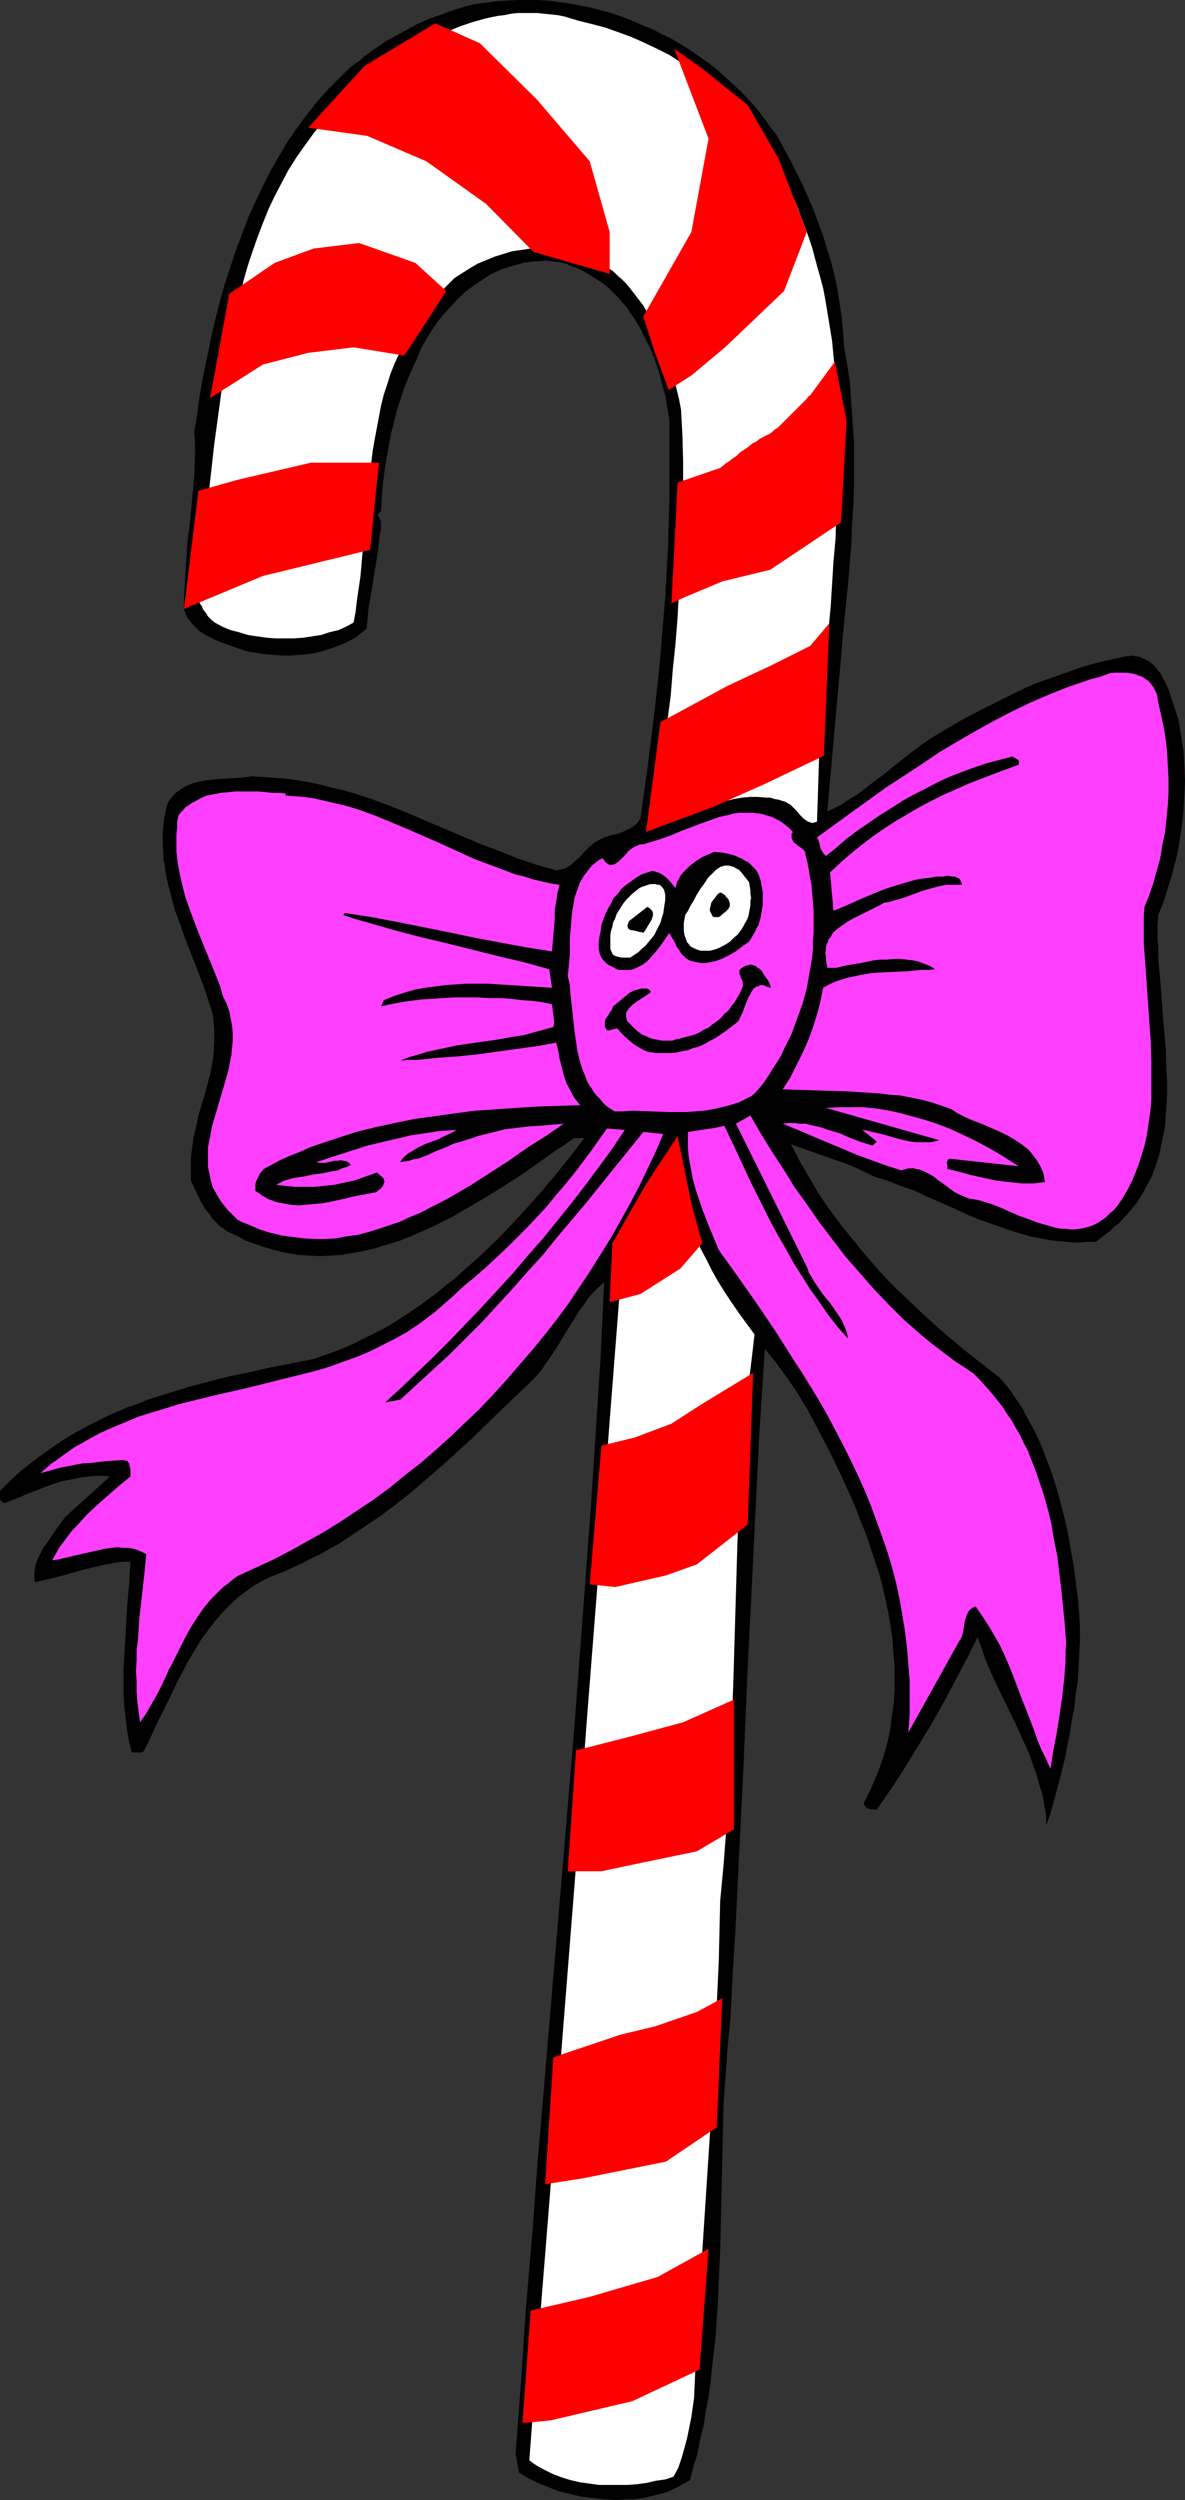 <?xml version="1.0" encoding="UTF-8" standalone="no"?>
<svg
   version="1.0"
   width="73.81mm"
   height="155.711mm"
   id="svg26"
   sodipodi:docname="Candy Cane - Cartoon.wmf"
   xmlns:inkscape="http://www.inkscape.org/namespaces/inkscape"
   xmlns:sodipodi="http://sodipodi.sourceforge.net/DTD/sodipodi-0.dtd"
   xmlns="http://www.w3.org/2000/svg"
   xmlns:svg="http://www.w3.org/2000/svg">
  <rect width="100%" height="100%" fill="#333333" stroke="none"/>
  <sodipodi:namedview
     id="namedview26"
     pagecolor="#ffffff"
     bordercolor="#000000"
     borderopacity="0.25"
     inkscape:showpageshadow="2"
     inkscape:pageopacity="0.0"
     inkscape:pagecheckerboard="0"
     inkscape:deskcolor="#d1d1d1"
     inkscape:document-units="mm" />
  <defs
     id="defs1">
    <pattern
       id="WMFhbasepattern"
       patternUnits="userSpaceOnUse"
       width="6"
       height="6"
       x="0"
       y="0" />
  </defs>
  <path
     style="fill:#000000;fill-opacity:1;fill-rule:evenodd;stroke:none"
     d="m 182.961,31.995 1.455,2.747 1.616,2.909 1.455,2.909 1.455,2.909 1.293,2.909 1.293,3.07 1.131,3.07 1.131,3.07 0.97,3.232 0.97,3.07 0.808,3.232 0.646,3.232 0.485,3.232 0.485,3.232 0.323,3.232 0.162,3.07 0.808,4.686 0.647,4.525 0.323,4.686 0.323,4.686 0.323,4.686 v 4.848 4.686 l -0.162,4.848 -0.323,4.686 -0.162,4.848 -0.808,9.534 -0.97,9.372 -0.808,9.372 -3.071,34.419 1.778,-0.808 1.616,-0.808 1.616,-1.131 1.616,-0.97 1.616,-1.131 1.616,-1.293 3.233,-2.424 1.616,-1.293 1.616,-1.293 3.233,-2.585 3.071,-2.262 1.616,-1.131 1.616,-0.97 5.172,-3.07 5.172,-2.747 2.586,-1.293 2.586,-1.293 2.586,-1.293 2.748,-1.293 2.586,-1.131 2.748,-0.97 2.748,-0.97 2.748,-0.97 2.748,-0.97 2.909,-0.808 2.748,-0.646 2.909,-0.646 0.808,-0.162 0.647,-0.162 h 0.647 l 0.485,-0.162 1.293,0.162 0.97,0.162 0.97,0.485 0.97,0.485 0.808,0.646 0.808,0.808 0.647,0.808 0.646,0.808 0.485,0.97 0.647,1.131 0.808,1.939 0.647,2.101 0.485,1.454 0.485,1.454 0.485,1.454 0.323,1.616 0.485,3.07 0.485,3.232 0.162,3.232 0.162,3.393 -0.162,3.232 -0.162,3.393 -0.323,3.232 -0.485,3.393 -0.485,3.232 -0.808,3.232 -0.808,3.07 -0.97,3.07 -0.97,3.07 -1.131,2.747 -0.162,2.585 v 2.585 l 0.162,2.585 v 2.424 l 0.485,5.333 0.808,10.665 0.485,5.333 0.162,5.333 0.162,2.585 v 2.585 l -0.162,2.585 -0.162,2.424 -0.162,2.585 -0.485,2.424 -0.485,2.424 -0.485,2.262 -0.808,2.424 -0.808,2.262 -1.131,2.101 -1.131,2.101 -1.293,2.101 -0.808,0.97 -0.808,0.97 -0.808,0.97 -0.97,0.97 -0.808,0.97 -1.131,0.808 -0.97,0.97 -1.131,0.808 -1.131,0.97 -1.131,0.808 h -1.778 l -1.778,0.162 h -1.778 l -1.778,-0.162 -1.778,-0.162 -1.616,-0.162 -1.616,-0.323 -1.778,-0.323 -1.616,-0.323 -1.616,-0.485 -3.233,-0.97 -3.233,-1.131 -3.233,-1.131 -3.233,-1.293 -3.071,-1.454 -6.303,-2.747 -3.071,-1.454 -3.233,-1.131 -3.233,-1.293 -3.233,-0.97 -2.263,-1.131 -2.424,-1.131 -2.424,-0.97 -2.424,-0.808 -5.01,-1.778 -5.01,-1.778 1.131,2.101 0.97,1.939 2.263,3.878 2.263,3.878 2.586,3.717 2.748,3.717 2.909,3.555 2.909,3.555 3.071,3.555 3.233,3.393 3.394,3.232 3.394,3.232 3.556,3.232 3.556,3.07 3.717,3.07 3.717,2.909 3.717,2.909 1.293,1.454 1.131,1.454 2.101,3.07 0.97,1.454 0.808,1.616 1.778,3.232 1.616,3.393 1.293,3.393 1.293,3.393 1.131,3.555 0.97,3.555 0.97,3.717 0.808,3.717 0.646,3.717 0.647,3.717 0.485,3.717 0.485,3.878 0.323,3.878 0.162,2.909 v 3.07 l -0.162,3.07 -0.162,3.07 -0.162,3.232 -0.485,3.07 -0.323,3.232 -0.646,3.232 -0.485,3.232 -0.647,3.232 -0.646,3.07 -0.808,3.232 -0.808,3.07 -0.808,3.07 -0.808,2.909 -0.97,2.747 v -1.454 l -0.162,-1.616 -0.323,-1.454 -0.162,-1.454 -0.323,-1.454 -0.485,-1.454 -0.808,-2.909 -0.97,-2.747 -0.97,-2.747 -1.293,-2.747 -1.131,-2.585 -2.586,-5.333 -2.586,-5.333 -1.293,-2.747 -1.131,-2.747 -0.97,-2.747 -0.97,-2.747 -2.586,5.171 -2.748,5.171 -2.748,5.171 -2.909,5.171 -3.071,5.009 -3.071,5.009 -3.233,5.009 -3.394,4.848 h -0.485 -0.485 -0.485 l -0.485,-0.162 -0.323,-0.162 -0.323,-0.323 -0.323,-0.323 -0.162,-0.485 1.455,-2.909 1.293,-2.909 1.131,-2.909 0.97,-2.909 0.808,-2.909 0.646,-3.07 0.323,-2.909 0.485,-3.07 0.162,-3.07 v -3.07 -2.909 l -0.323,-3.07 -0.162,-3.07 -0.485,-3.07 -0.485,-2.909 -0.646,-3.07 -0.647,-2.909 -0.808,-3.07 -0.97,-2.909 -0.97,-2.909 -0.97,-3.07 -1.131,-2.747 -1.131,-2.909 -1.131,-2.909 -1.293,-2.747 -1.293,-2.909 -2.586,-5.333 -2.748,-5.333 -2.748,-5.171 -1.131,-1.778 -1.131,-1.939 -2.424,-3.555 -2.586,-3.555 -1.293,-1.616 -1.455,-1.778 -0.647,10.019 -0.646,10.019 -0.485,9.857 -0.485,9.857 -0.97,19.553 -0.97,19.391 -0.808,19.553 -0.97,19.391 -0.485,9.857 -0.485,10.019 -0.646,10.019 -0.485,10.019 -0.323,3.232 -0.323,3.232 -0.485,6.787 -0.485,6.787 -0.162,6.787 -0.162,6.948 -0.162,6.948 -0.323,14.058 -0.323,6.948 -0.323,6.948 -0.485,6.948 -0.808,6.787 -0.323,3.393 -0.485,3.393 -0.647,3.393 -0.485,3.232 -0.808,3.232 -0.646,3.393 -0.97,3.232 -0.808,3.07 -1.131,0.646 -1.131,0.646 -2.263,1.131 -1.131,0.485 -1.293,0.323 -1.293,0.323 -1.293,0.323 -1.293,0.323 -1.293,0.162 -1.293,0.162 h -1.293 l -2.748,0.162 -2.748,-0.162 -2.748,-0.323 -2.748,-0.323 -2.748,-0.646 -2.586,-0.646 -2.424,-0.97 -2.424,-0.97 -2.263,-1.131 -2.101,-1.293 -0.808,-4.363 1.293,-17.129 1.131,-17.129 1.455,-16.967 1.293,-17.29 2.909,-34.257 2.909,-34.419 2.909,-34.581 1.293,-17.29 1.293,-17.29 1.293,-17.452 1.131,-17.29 1.131,-17.452 0.808,-17.29 -1.293,1.131 -1.293,1.293 -1.131,1.293 -0.97,1.454 -1.131,1.454 -0.97,1.616 -1.94,3.07 -1.94,3.232 -2.101,3.232 -1.131,1.616 -1.131,1.616 -1.293,1.454 -1.293,1.293 -6.788,6.464 -6.788,6.625 -3.556,3.232 -3.556,3.232 -3.556,3.07 -3.556,3.07 -3.717,2.909 -3.879,2.909 -3.879,2.585 -3.879,2.585 -1.94,1.293 -2.101,1.131 -1.94,1.131 -2.101,0.97 -2.101,1.131 -2.101,0.97 -2.101,0.97 -2.101,0.808 -1.616,0.646 -1.616,0.808 -1.455,0.808 -1.455,0.97 -1.293,0.97 -1.293,0.97 -1.293,1.131 -1.131,1.131 -1.131,1.131 -1.131,1.293 -1.131,1.293 -0.97,1.293 -1.94,2.585 -1.778,2.909 -1.616,2.747 -1.616,3.07 -1.455,2.909 -1.455,3.07 -2.909,5.817 -1.293,2.909 -1.455,2.909 -0.323,0.323 -0.323,0.162 H 32.972 32.649 32.164 31.84 31.032 l -0.647,-2.585 -0.485,-2.747 -0.323,-2.747 -0.323,-2.909 -0.162,-2.747 v -2.909 -2.909 l 0.162,-2.909 0.323,-5.656 0.323,-5.817 0.485,-5.494 0.162,-2.747 0.162,-2.747 H 29.254 l -1.455,0.162 -2.748,0.485 -2.909,0.646 -2.748,0.646 -2.748,0.808 -2.909,0.808 -2.748,0.646 -2.748,0.646 -0.162,-1.131 v -1.131 l 0.162,-0.97 0.162,-0.97 0.323,-0.97 0.485,-0.97 0.485,-0.97 0.485,-0.97 1.293,-1.778 1.293,-1.939 1.293,-1.778 1.293,-1.778 10.506,-9.534 -1.616,-0.162 H 22.628 l -1.778,0.162 -1.455,0.162 -1.616,0.323 -1.616,0.323 -1.616,0.323 -1.616,0.485 -3.071,1.131 -2.909,1.131 -3.071,1.293 -2.909,1.131 L 0.808,353.723 0.485,353.561 0.162,353.238 0,352.753 v -0.485 -0.485 -0.485 l 0.162,-0.485 0.323,-0.323 1.94,-1.939 1.94,-1.778 1.94,-1.616 2.101,-1.616 1.94,-1.454 2.101,-1.454 2.101,-1.454 2.101,-1.293 2.263,-1.293 2.101,-1.131 2.263,-1.131 2.263,-1.131 2.263,-0.97 2.263,-0.97 2.424,-0.808 2.263,-0.97 4.687,-1.454 4.687,-1.454 4.849,-1.293 5.01,-1.293 4.849,-0.97 4.849,-1.131 10.021,-1.939 2.263,-0.808 2.424,-0.808 2.424,-0.97 2.263,-0.97 2.263,-1.131 2.263,-1.131 2.263,-1.131 2.263,-1.293 2.263,-1.454 2.263,-1.454 2.101,-1.454 4.202,-3.07 2.101,-1.778 2.101,-1.616 1.94,-1.778 4.041,-3.555 3.879,-3.717 3.717,-3.878 3.556,-3.878 3.556,-4.04 3.394,-4.04 3.233,-4.04 3.071,-4.04 h -2.424 l -2.263,1.616 -2.263,1.454 -4.526,3.232 -4.687,3.232 -4.849,3.07 -4.849,2.909 -2.586,1.454 -2.424,1.454 -2.586,1.293 -2.586,1.293 -2.586,1.131 -2.586,1.131 -2.424,0.97 -2.748,0.808 -2.586,0.808 -2.586,0.646 -2.748,0.485 -2.586,0.485 -2.748,0.162 -2.586,0.162 -2.748,-0.162 -2.586,-0.162 -2.748,-0.485 -2.748,-0.646 -2.748,-0.808 -1.293,-0.485 -1.455,-0.485 -1.293,-0.485 -1.455,-0.808 -1.293,-0.646 -1.455,-0.646 -0.808,-0.646 -0.808,-0.485 -1.293,-1.293 -0.647,-0.646 -0.485,-0.808 -1.131,-1.454 -0.97,-1.616 -0.808,-1.616 -1.616,-3.393 v -1.454 -1.293 -1.293 -1.293 l 0.323,-2.585 0.323,-2.424 0.647,-2.585 0.485,-2.424 1.455,-4.848 0.647,-2.424 0.647,-2.424 0.485,-2.424 0.323,-2.424 0.162,-2.585 v -1.131 -1.293 -1.293 l -0.162,-1.293 -0.162,-1.454 -0.323,-1.293 -0.97,-2.909 -0.97,-2.909 -2.263,-5.817 -2.263,-5.817 -0.97,-2.909 -1.131,-2.909 -0.808,-3.07 -0.808,-3.07 -0.647,-2.909 -0.162,-1.616 -0.323,-1.454 v -1.616 l -0.162,-1.616 v -1.454 -1.616 l 0.162,-1.616 0.162,-1.616 0.323,-1.616 0.323,-1.616 0.323,-0.646 0.323,-0.646 0.485,-0.485 0.485,-0.646 0.485,-0.485 0.485,-0.323 1.131,-0.808 1.131,-0.646 1.293,-0.485 1.293,-0.323 1.455,-0.323 1.455,-0.162 1.455,-0.162 2.909,-0.162 2.748,-0.162 1.293,-0.162 1.293,-0.162 2.586,0.162 2.424,0.162 2.424,0.162 2.424,0.323 2.263,0.323 2.424,0.485 2.263,0.485 2.263,0.646 2.263,0.485 2.263,0.646 4.526,1.454 4.364,1.616 4.364,1.778 17.132,7.272 4.364,1.616 4.364,1.778 4.364,1.454 2.263,0.646 2.263,0.646 0.808,-0.162 0.808,-0.162 0.647,-0.162 0.646,-0.485 0.647,-0.323 0.646,-0.646 1.131,-0.97 1.131,-1.293 1.131,-1.131 1.131,-0.97 0.647,-0.485 0.646,-0.323 1.293,-0.646 1.455,-0.485 1.455,-0.323 1.455,-0.485 1.293,-0.646 0.647,-0.323 0.485,-0.323 0.646,-0.485 0.485,-0.485 0.323,-0.485 0.323,-0.646 1.616,-11.635 1.455,-11.473 0.646,-5.817 0.647,-5.817 0.485,-5.656 0.485,-5.817 0.485,-5.817 0.323,-5.817 0.323,-5.817 0.162,-5.979 0.162,-5.817 v -5.979 -6.14 -5.979 l -0.485,-2.909 -0.485,-2.909 -0.808,-2.909 -0.808,-2.909 -0.97,-2.909 -1.131,-2.747 -1.455,-2.747 -0.646,-1.454 -0.808,-1.293 -0.808,-1.293 -0.808,-1.131 -0.808,-1.293 -0.97,-1.131 -0.97,-1.131 -2.101,-2.101 -1.131,-0.97 -1.131,-0.808 -1.293,-0.808 -1.293,-0.808 -1.293,-0.808 -1.293,-0.646 -1.455,-0.485 -1.455,-0.646 -1.455,-0.323 -1.293,-0.162 -1.293,-0.162 h -1.131 l -2.424,0.162 -1.293,0.162 -1.131,0.162 -1.131,0.323 -1.131,0.323 -1.131,0.323 -1.131,0.323 -1.131,0.485 -2.101,0.97 -1.94,1.293 -1.94,1.293 -1.94,1.454 -1.778,1.616 -1.616,1.778 -1.616,1.778 -1.616,1.939 -1.293,1.939 -1.293,2.101 -1.293,2.262 -0.97,2.424 -1.131,2.424 -0.97,2.262 -0.97,2.424 -0.808,2.585 -0.808,2.424 -0.647,2.585 -0.647,2.585 -0.485,2.585 -0.485,2.585 -0.485,2.585 -0.323,2.585 -0.323,2.747 -0.162,2.747 -0.162,2.747 -0.162,0.162 -0.323,0.162 -0.162,0.323 -0.162,0.162 0.162,0.323 0.162,0.323 0.162,0.162 0.323,0.808 v 1.616 l -0.323,1.616 -0.162,1.616 -0.162,1.616 -0.485,2.909 -0.97,5.979 -0.485,3.07 -0.323,1.616 -0.162,1.616 -0.162,1.778 -0.162,1.778 -1.455,1.131 -1.455,1.131 -1.616,0.808 -1.778,0.808 -1.778,0.646 -1.94,0.646 -1.94,0.485 -1.94,0.323 -1.94,0.162 -2.101,0.162 h -2.101 l -1.94,-0.162 -2.101,-0.162 -2.101,-0.323 -1.94,-0.323 -1.94,-0.646 -1.778,-0.646 -1.94,-0.646 -1.94,-0.808 -0.97,-0.485 -0.97,-0.485 -0.808,-0.485 -0.97,-0.646 -0.647,-0.646 -0.808,-0.808 -0.647,-0.808 -0.647,-0.808 -0.485,-1.131 -0.323,-0.97 v -2.747 l 0.162,-2.585 0.162,-2.747 0.162,-2.585 0.323,-5.171 0.647,-5.009 0.485,-5.171 0.485,-5.171 0.162,-5.171 v -2.585 l -0.162,-2.747 0.647,-3.717 0.485,-3.878 0.647,-3.878 0.808,-4.04 0.808,-3.878 0.808,-3.878 0.97,-4.04 0.97,-3.878 1.131,-3.878 1.293,-3.878 1.293,-4.04 1.455,-3.717 1.455,-3.878 1.616,-3.555 1.778,-3.717 1.778,-3.555 1.94,-3.393 2.101,-3.555 2.263,-3.232 2.263,-3.07 2.424,-3.07 2.586,-2.909 2.748,-2.747 1.455,-1.454 1.455,-1.293 1.616,-1.131 1.455,-1.293 3.233,-2.262 1.616,-1.131 1.778,-0.97 1.778,-0.97 1.778,-0.97 1.778,-0.97 1.778,-0.808 1.94,-0.808 1.94,-0.646 2.101,-0.808 1.94,-0.646 2.101,-0.646 2.101,-0.485 2.424,-0.323 2.424,-0.323 2.424,-0.162 L 121.705,0 h 2.424 2.424 l 2.586,0.162 2.424,0.323 2.424,0.323 2.424,0.485 2.586,0.485 2.424,0.646 2.424,0.646 2.424,0.808 2.424,0.97 2.263,0.97 2.424,0.97 2.263,1.131 2.263,1.131 2.263,1.293 2.263,1.454 2.101,1.454 2.101,1.454 2.101,1.616 1.94,1.778 1.94,1.778 1.94,1.778 1.778,1.939 1.778,1.939 1.616,2.101 1.616,2.262 z"
     id="path1" />
  <path
     style="fill:#ffffff;fill-opacity:1;fill-rule:evenodd;stroke:none"
     d="m 179.405,33.449 1.455,2.101 1.293,2.262 1.293,2.101 1.131,2.262 1.131,2.262 1.131,2.262 0.97,2.262 0.808,2.262 0.97,2.424 0.808,2.262 0.808,2.424 0.646,2.424 0.647,2.424 0.646,2.262 0.647,2.424 0.485,2.585 0.808,4.848 0.808,5.009 0.485,5.171 0.485,5.009 0.323,5.171 0.162,5.171 v 5.171 5.171 l -0.162,5.171 -0.323,5.332 -0.162,5.171 -0.485,5.333 -0.646,10.503 -0.97,10.342 -0.808,10.342 -0.323,5.171 -0.323,5.009 -0.323,5.009 -0.162,5.009 -0.162,5.009 -0.162,4.848 -0.485,0.162 -0.646,0.162 -0.485,-0.162 -0.485,-0.162 -0.485,-0.323 -0.485,-0.323 -0.97,-0.97 -0.808,-0.97 -0.97,-0.97 -0.485,-0.485 -0.646,-0.323 -0.485,-0.323 -0.647,-0.162 -0.97,-0.323 -0.97,-0.162 -0.97,-0.323 h -0.97 l -1.94,-0.162 h -1.94 l -1.778,0.162 -1.94,0.323 -1.94,0.485 -1.778,0.485 -3.717,1.293 -3.717,1.293 -3.717,1.293 -1.778,0.485 -1.94,0.485 0.808,-5.817 0.808,-6.14 0.647,-5.979 0.647,-6.14 0.808,-6.14 0.485,-6.14 0.646,-6.14 0.485,-6.14 0.323,-6.14 0.323,-6.14 0.323,-6.302 0.162,-5.979 0.162,-6.14 v -6.14 l -0.162,-5.979 -0.323,-5.979 -0.485,-2.585 -0.646,-2.585 -0.647,-2.585 -0.646,-2.585 -0.808,-2.424 -0.97,-2.585 -0.97,-2.424 -1.131,-2.262 -1.293,-2.262 -1.293,-2.262 -1.616,-2.101 -1.616,-2.101 -0.808,-0.97 -0.97,-0.97 -0.97,-0.808 -0.97,-0.97 -1.131,-0.808 -1.131,-0.97 -1.131,-0.808 -1.131,-0.808 -2.101,-0.646 -2.101,-0.646 -2.101,-0.485 -2.101,-0.323 -2.263,-0.162 h -2.101 l -2.263,0.162 -2.101,0.323 -2.263,0.323 -2.101,0.646 -2.101,0.646 -1.94,0.808 -1.94,0.808 -1.94,1.131 -1.778,1.131 -1.778,1.131 -2.101,2.101 -1.94,2.101 -1.94,2.101 -1.616,2.101 -1.455,2.262 -1.455,2.262 -1.293,2.424 -1.131,2.262 -1.131,2.424 -0.97,2.424 -0.808,2.585 -0.808,2.424 -0.647,2.585 -0.485,2.585 -0.485,2.585 -0.485,2.585 -0.485,2.747 -0.323,2.585 -0.647,5.333 -0.485,5.494 -0.485,5.494 -0.485,5.332 -0.485,5.494 -0.808,5.494 -0.323,2.747 -0.485,2.585 -1.778,0.97 -1.778,0.808 -2.101,0.485 -1.94,0.646 -2.101,0.323 -2.101,0.323 -2.263,0.162 h -2.101 -2.263 l -2.101,-0.162 -2.263,-0.323 -2.101,-0.323 -2.101,-0.646 -1.94,-0.485 -1.94,-0.808 -1.778,-0.97 -0.808,-0.646 -0.808,-0.808 -0.485,-0.808 -0.647,-0.808 -0.323,-0.808 -0.485,-0.646 -0.162,-0.808 -0.323,-0.808 -0.162,-0.808 v -0.808 l -0.162,-1.778 0.162,-1.616 0.323,-1.778 0.323,-1.778 0.323,-1.778 0.808,-3.555 0.485,-1.939 0.162,-1.778 v -1.939 -0.97 -0.97 l 0.808,-6.948 0.808,-7.272 0.97,-7.11 0.97,-7.11 1.293,-7.11 0.485,-3.555 0.808,-3.555 0.647,-3.393 0.97,-3.555 0.808,-3.393 0.97,-3.393 1.131,-3.393 1.131,-3.232 1.293,-3.393 1.293,-3.232 1.455,-3.07 1.616,-3.07 1.616,-3.07 1.94,-3.07 1.94,-2.747 2.101,-2.909 2.263,-2.747 2.424,-2.585 2.424,-2.585 1.455,-1.293 1.293,-1.131 1.455,-1.293 1.455,-1.131 1.616,-1.131 1.455,-1.131 2.586,-1.616 2.586,-1.616 2.586,-1.616 2.748,-1.454 2.748,-1.454 2.748,-1.293 2.748,-1.131 2.909,-0.97 2.909,-0.808 1.455,-0.323 1.616,-0.323 1.455,-0.162 1.455,-0.323 1.616,-0.162 h 1.455 1.616 1.616 l 1.455,0.162 1.616,0.162 1.616,0.162 1.616,0.323 1.616,0.485 1.616,0.485 3.233,0.808 3.071,0.808 3.233,1.131 3.071,1.131 2.909,1.293 3.071,1.454 2.909,1.454 2.748,1.778 2.748,1.778 2.748,1.939 2.586,2.101 2.424,2.262 1.293,1.131 2.263,2.585 0.97,1.293 1.131,1.293 0.97,1.454 1.131,1.454 z"
     id="path2" />
  <path
     style="fill:#ffffff;fill-opacity:1;fill-rule:evenodd;stroke:none"
     d="m 177.627,314.133 -0.485,4.201 -0.485,4.04 -0.97,8.241 -0.647,8.241 -0.646,8.241 -0.485,8.241 -0.323,8.241 -0.485,16.644 -0.485,16.482 -0.323,8.403 -0.323,8.403 -0.323,8.403 -0.647,8.403 -0.646,8.564 -0.808,8.564 -0.162,6.787 -0.162,7.11 -0.323,7.11 -0.323,7.11 -0.323,7.272 -0.323,7.433 -0.97,14.705 -0.97,14.866 -0.97,15.028 -0.808,14.866 -0.485,7.272 -0.323,7.433 -0.323,2.262 -0.323,2.262 -0.485,2.424 -0.485,2.424 -0.647,2.424 -0.646,2.262 -0.808,2.424 -1.131,2.101 -1.94,0.646 -2.263,0.323 -2.101,0.485 -2.263,0.323 -2.263,0.162 h -2.263 -2.263 -2.263 l -2.263,-0.323 -2.263,-0.323 -2.101,-0.485 -2.101,-0.646 -2.101,-0.808 -1.94,-0.97 -1.778,-0.97 -0.97,-0.646 -0.808,-0.646 1.293,-17.129 1.293,-17.129 2.748,-34.257 2.748,-34.581 2.748,-34.742 2.586,-34.742 2.748,-35.065 2.586,-34.904 2.748,-35.227 v -2.101 l 0.162,-1.939 0.323,-2.101 0.485,-1.939 0.647,-1.939 0.808,-1.939 0.808,-1.939 0.808,-1.778 1.94,-3.717 4.041,-7.272 1.778,-3.555 0.646,2.909 0.485,2.909 0.808,2.909 0.808,2.909 0.97,2.747 0.97,2.747 1.131,2.747 1.131,2.747 1.455,2.747 1.293,2.585 1.455,2.585 1.616,2.585 1.616,2.424 1.778,2.585 1.778,2.424 z"
     id="path3" />
  <path
     style="fill:#ff0000;fill-opacity:1;fill-rule:evenodd;stroke:none"
     d="m 43.316,143.331 18.587,-7.756 25.214,-6.14 2.101,-20.522 H 73.217 l -17.294,4.04 -9.213,2.585 z"
     id="path4" />
  <path
     style="fill:#ff0000;fill-opacity:1;fill-rule:evenodd;stroke:none"
     d="m 49.458,93.723 12.445,-7.918 10.667,-2.747 10.667,-1.293 11.96,1.939 5.172,-7.918 4.687,-7.272 -7.273,-6.625 -13.253,-4.686 -10.667,1.293 -9.213,3.393 -10.667,7.272 z"
     id="path5" />
  <path
     style="fill:#ff0000;fill-opacity:1;fill-rule:evenodd;stroke:none"
     d="M 125.584,59.304 114.431,47.993 100.37,37.974 86.47,31.995 72.57,30.056 85.824,15.513 102.471,5.494 l 10.506,4.686 13.415,13.25 12.445,14.543 4.687,16.644 v 9.857 z"
     id="path6" />
  <path
     style="fill:#ff0000;fill-opacity:1;fill-rule:evenodd;stroke:none"
     d="m 151.444,74.494 11.314,-19.876 4.041,-21.976 -8.081,-21.168 6.627,4.686 10.667,8.564 7.273,12.604 6.627,17.29 -5.334,13.897 -13.9,13.25 -7.92,6.625 -5.334,3.393 -3.233,-8.726 z"
     id="path7" />
  <path
     style="fill:#ff0000;fill-opacity:1;fill-rule:evenodd;stroke:none"
     d="m 159.525,113.599 9.859,-3.393 v 0 h 0.162 l 0.162,-0.162 0.162,-0.162 0.162,-0.162 0.323,-0.162 0.485,-0.485 0.808,-0.485 0.808,-0.646 0.97,-0.646 0.808,-0.808 1.94,-1.293 0.97,-0.808 0.97,-0.485 0.808,-0.646 0.647,-0.323 0.646,-0.323 0.323,-0.162 0.162,-0.162 h 0.162 l 0.323,-0.162 0.485,-0.323 0.647,-0.646 0.808,-0.485 0.808,-0.808 0.808,-0.808 1.616,-1.616 0.808,-0.808 0.808,-0.808 0.808,-0.808 0.647,-0.646 0.485,-0.485 0.323,-0.485 0.162,-0.162 h 0.162 v -0.162 h 0.162 l 5.819,-7.918 2.748,13.897 -1.293,23.915 -16.648,11.15 -11.314,2.747 -9.213,3.878 -2.748,1.293 z"
     id="path8" />
  <path
     style="fill:#ff0000;fill-opacity:1;fill-rule:evenodd;stroke:none"
     d="m 155.485,169.994 15.839,-8.564 10.021,-4.686 9.374,-4.686 4.526,-5.332 -1.293,31.187 -13.9,6.625 -11.96,5.332 -16.001,5.979 z"
     id="path9" />
  <path
     style="fill:#ff0000;fill-opacity:1;fill-rule:evenodd;stroke:none"
     d="m 159.525,267.433 -7.435,11.311 -7.92,13.897 -0.647,13.897 7.273,-1.939 9.374,-5.979 5.172,-5.979 -2.586,-9.372 z"
     id="path10" />
  <path
     style="fill:#ff0000;fill-opacity:1;fill-rule:evenodd;stroke:none"
     d="m 141.585,340.311 7.92,-1.939 8.566,-3.232 7.273,-4.686 11.96,-7.272 -1.293,35.712 -11.96,9.372 -7.273,2.585 -11.96,2.747 -5.98,-0.646 z"
     id="path11" />
  <path
     style="fill:#ff0000;fill-opacity:1;fill-rule:evenodd;stroke:none"
     d="m 135.605,412.057 13.253,-3.393 11.96,-3.232 11.96,-5.333 v 30.541 l -8.728,5.171 -13.253,2.747 -9.213,1.939 h -7.92 z"
     id="path12" />
  <path
     style="fill:#ff0000;fill-opacity:1;fill-rule:evenodd;stroke:none"
     d="m 130.271,484.289 15.839,-5.333 8.081,-1.939 9.859,-3.393 5.98,-3.232 -1.293,30.379 -11.96,8.08 -19.234,3.878 -9.213,1.454 z"
     id="path13" />
  <path
     style="fill:#ff0000;fill-opacity:1;fill-rule:evenodd;stroke:none"
     d="m 124.937,543.916 13.9,-3.232 16.001,-4.686 11.96,-6.625 -2.101,28.44 -15.839,7.433 -19.234,4.525 -6.627,0.646 z"
     id="path14" />
  <path
     style="fill:#ff3fff;fill-opacity:1;fill-rule:evenodd;stroke:none"
     d="m 272.664,165.308 0.646,2.909 0.647,2.909 0.485,3.07 0.323,2.909 0.162,3.232 0.162,3.07 v 3.07 l -0.162,3.07 -0.323,3.232 -0.323,3.07 -0.646,3.07 -0.485,3.07 -0.808,2.909 -0.808,2.909 -0.97,2.909 -1.131,2.747 -0.162,2.101 v 2.262 2.101 2.262 l 0.323,4.363 0.323,4.525 0.323,4.686 0.323,4.686 0.323,4.525 0.162,4.686 v 4.525 2.262 2.262 l -0.162,2.262 -0.323,2.262 -0.323,2.262 -0.323,2.101 -0.485,2.101 -0.646,2.101 -0.647,2.101 -0.808,2.101 -0.808,1.939 -0.97,1.939 -1.131,1.939 -1.293,1.939 -0.97,1.131 -0.97,0.808 -0.97,0.97 -0.97,0.646 -0.97,0.646 -0.97,0.485 -0.97,0.323 -1.131,0.323 -1.131,0.162 -0.97,0.162 h -1.131 l -1.131,-0.162 h -0.97 l -1.131,-0.162 -2.263,-0.646 -2.263,-0.646 -2.101,-0.808 -2.263,-0.808 -2.263,-0.97 -2.101,-0.97 -2.101,-0.808 -2.101,-0.646 -1.131,-0.323 -0.97,-0.162 -1.131,-0.162 -1.131,-0.485 -1.131,-0.485 -0.97,-0.485 -1.131,-0.808 -1.94,-1.454 -0.97,-0.646 -0.97,-0.808 -1.131,-0.646 -0.97,-0.485 -1.131,-0.485 -0.97,-0.162 -0.485,-0.162 h -0.647 -0.646 l -0.485,0.162 -0.647,0.162 -0.485,0.162 -3.556,-1.131 -3.556,-1.293 -3.556,-1.293 -3.394,-1.454 -6.95,-2.909 -3.394,-1.454 -3.556,-1.454 1.293,-0.162 h 1.455 l 1.293,0.162 h 1.293 l 1.293,0.323 1.455,0.323 1.293,0.323 1.293,0.485 2.748,0.808 2.586,1.131 2.586,0.97 2.586,0.808 0.97,-0.97 -3.394,-2.747 1.131,0.162 1.131,0.323 2.263,0.485 2.263,0.646 2.263,0.646 2.263,0.485 1.131,0.162 h 1.131 1.131 1.131 l 1.131,-0.162 1.131,-0.323 -26.668,-7.595 2.909,-0.162 h 3.071 2.909 l 3.071,0.323 2.909,0.485 2.909,0.646 2.909,0.808 2.909,0.808 2.909,0.97 2.909,1.131 2.748,1.293 2.748,1.293 2.748,1.454 2.586,1.454 2.586,1.616 2.586,1.616 -16.324,-1.778 -0.323,0.162 -0.162,0.162 v 0.323 l -0.162,0.323 0.162,0.646 v 0.808 l 2.748,0.646 2.909,0.808 2.909,0.646 3.071,0.646 2.909,0.323 1.455,0.162 1.455,0.162 h 1.455 1.293 l 1.455,-0.162 1.293,-0.162 -0.162,-0.97 -0.162,-0.97 -0.323,-0.808 -0.323,-0.808 -0.485,-0.808 -0.485,-0.808 -0.485,-0.646 -0.485,-0.646 -0.647,-0.808 -0.485,-0.485 -1.455,-1.131 -1.455,-0.97 -1.616,-0.97 -1.616,-0.808 -1.778,-0.808 -3.394,-1.454 -1.778,-0.646 -1.778,-0.808 -1.616,-0.808 -1.455,-0.97 -2.263,-0.808 -2.424,-0.808 -2.424,-0.646 -2.424,-0.485 -2.424,-0.485 -2.424,-0.162 -2.424,-0.323 -2.586,-0.162 -5.01,-0.323 -5.172,-0.162 -5.01,-0.162 -5.172,-0.162 1.778,-2.747 1.455,-2.909 1.455,-2.909 1.293,-2.909 1.131,-3.07 0.97,-3.07 0.808,-3.07 0.647,-3.232 1.455,-0.808 1.455,-0.646 1.455,-0.485 1.616,-0.485 1.616,-0.323 1.616,-0.323 1.778,-0.323 1.778,-0.162 3.394,-0.162 3.556,-0.162 3.394,-0.323 h 1.616 l 1.616,-0.162 -1.293,-0.808 -1.293,-0.485 -1.293,-0.485 -1.455,-0.323 -1.455,-0.162 -1.455,-0.162 h -1.455 l -1.616,0.162 h -1.616 l -1.455,0.162 -3.071,0.646 -3.071,0.485 -1.455,0.323 -1.293,0.323 h -2.101 l -0.162,-0.97 -0.162,-0.97 v -0.808 l -0.162,-0.646 0.162,-0.808 v -0.646 l 0.162,-0.646 0.323,-0.646 0.162,-0.646 0.485,-0.485 0.323,-0.646 0.323,-0.485 0.97,-0.808 1.131,-0.808 1.131,-0.808 1.131,-0.646 5.172,-2.585 1.293,-0.646 1.131,-0.646 1.131,-0.162 1.131,-0.323 2.263,-0.646 4.364,-1.616 2.263,-0.646 1.131,-0.323 2.263,-0.485 h 1.131 1.293 1.293 v -0.323 l -0.162,-0.323 -0.162,-0.323 -0.162,-0.323 -0.162,-0.162 -0.323,-0.162 -0.646,-0.323 h -0.647 l -0.808,-0.162 h -0.646 l -0.647,0.162 h -1.616 l -1.778,0.323 -1.616,0.162 -1.778,0.323 -1.616,0.485 -1.616,0.485 -3.233,0.97 -3.233,1.293 -3.071,1.293 -3.233,1.454 -3.071,1.293 -0.808,-9.049 2.424,-2.262 2.586,-2.262 2.424,-1.939 2.748,-2.101 2.586,-1.778 2.748,-1.778 2.748,-1.616 2.748,-1.616 2.748,-1.454 2.909,-1.454 2.909,-1.293 2.909,-1.293 5.819,-2.262 3.071,-1.131 3.071,-1.131 v -0.162 -0.323 -0.323 l -0.162,-0.323 -0.323,-0.162 -0.485,-0.323 -0.323,-0.162 -0.162,-0.162 -3.071,0.808 -3.071,0.808 -2.909,0.97 -3.071,1.131 -2.909,1.131 -2.748,1.293 -2.748,1.454 -2.909,1.454 -2.586,1.454 -2.748,1.778 -2.586,1.616 -2.586,1.778 -2.586,1.778 -2.586,1.939 -2.424,2.101 -2.424,1.939 -0.485,-0.485 -0.323,-0.485 -0.323,-0.485 -0.162,-0.485 -0.323,-1.293 -0.162,-0.485 -0.323,-0.646 8.243,-5.979 8.081,-5.817 4.202,-2.747 4.202,-2.747 4.041,-2.747 4.364,-2.585 4.202,-2.424 4.364,-2.424 4.364,-2.262 4.364,-2.101 4.526,-1.939 4.526,-1.778 2.424,-0.808 2.263,-0.808 2.424,-0.646 2.263,-0.808 1.131,-0.162 h 0.97 0.97 0.97 l 0.97,0.162 0.97,0.162 0.808,0.323 0.97,0.323 0.647,0.485 0.808,0.485 0.485,0.646 0.646,0.808 0.323,0.646 0.485,0.97 0.162,0.97 z"
     id="path15" />
  <path
     style="fill:#ff3fff;fill-opacity:1;fill-rule:evenodd;stroke:none"
     d="m 67.237,186.799 v 0.485 l 2.263,0.162 2.101,0.162 2.263,0.323 2.101,0.485 2.101,0.485 2.101,0.485 1.94,0.485 2.101,0.646 4.041,1.454 3.879,1.616 3.879,1.616 7.758,3.393 3.879,1.778 3.879,1.778 3.879,1.454 3.879,1.454 2.101,0.808 2.101,0.485 1.94,0.646 2.101,0.485 2.101,0.485 2.101,0.323 -0.485,1.939 -0.323,2.101 -0.323,1.939 v 1.939 l -0.323,3.878 -0.162,1.939 -0.162,1.939 -6.142,-0.97 -6.142,-1.131 -5.98,-1.131 -6.142,-1.293 -12.122,-2.424 -5.98,-1.131 -6.303,-0.97 -0.323,0.485 2.909,0.97 2.909,0.808 6.142,1.778 6.142,1.616 6.142,1.454 12.284,3.07 6.142,1.454 5.819,1.616 0.647,4.363 -5.01,-0.323 -5.01,-0.323 -5.01,-0.323 h -2.586 -2.424 l -2.586,0.162 -2.424,0.162 -2.424,0.323 -2.586,0.323 -2.424,0.485 -2.263,0.646 -2.424,0.808 -2.424,0.97 -0.647,1.454 2.263,-0.485 2.424,-0.485 2.263,-0.323 2.586,-0.323 2.586,-0.162 2.586,-0.162 2.586,-0.162 h 2.748 2.586 l 2.748,0.162 h 2.586 l 2.586,0.162 2.586,0.323 2.424,0.162 2.424,0.323 2.263,0.485 0.162,1.293 0.162,1.293 0.162,1.293 v 0.646 l -0.162,0.808 -2.263,0.646 -2.424,0.646 -2.263,0.646 -2.263,0.323 -4.526,0.808 -4.687,0.646 -4.364,0.646 -2.263,0.485 -2.263,0.485 -2.263,0.485 -2.101,0.646 -2.263,0.646 -2.101,0.808 2.101,-0.162 h 2.101 l 4.526,-0.485 4.687,-0.323 4.687,-0.485 4.687,-0.646 4.687,-0.646 4.687,-0.646 4.526,-0.808 0.485,1.778 0.323,1.939 0.485,1.939 0.485,1.939 0.646,1.939 0.97,1.778 0.485,0.97 0.485,0.808 0.646,0.808 0.647,0.808 -5.172,0.162 -5.01,0.162 -4.849,0.323 -4.849,0.323 -4.849,0.323 -4.849,0.646 -4.687,0.646 -4.687,0.646 -4.687,0.97 -4.526,0.97 -4.526,1.131 -4.526,1.454 -4.364,1.454 -2.263,0.808 -2.101,0.97 -2.101,0.808 -2.263,0.97 -2.101,1.131 -2.101,1.131 -0.808,0.97 -0.323,0.646 -0.323,0.646 -0.323,0.646 -0.162,0.646 v 0.808 0.808 l 0.808,0.485 0.808,0.646 0.647,0.323 0.808,0.485 0.97,0.323 0.808,0.323 0.808,0.162 0.808,0.162 1.778,0.323 1.94,0.162 1.778,-0.162 1.778,-0.162 1.94,-0.162 1.778,-0.323 3.717,-0.808 1.94,-0.485 1.616,-0.323 0.97,-0.162 0.808,-0.162 1.778,-0.323 0.323,-0.162 0.323,-0.323 0.485,-0.323 0.323,-0.323 0.323,-0.485 0.162,-0.485 0.162,-0.485 -0.162,-0.323 v -0.323 l -1.616,-1.454 -1.293,0.485 -1.455,0.485 -1.293,0.485 -1.455,0.485 -1.616,0.323 -1.455,0.323 -1.455,0.323 -1.616,0.162 -1.455,0.162 -1.616,0.162 h -1.616 -1.455 -1.616 l -1.455,-0.162 -1.455,-0.162 -1.455,-0.162 0.97,-0.485 0.97,-0.485 1.131,-0.323 1.131,-0.323 2.263,-0.323 2.263,-0.485 2.424,-0.323 2.263,-0.485 1.131,-0.162 0.97,-0.485 1.131,-0.323 0.97,-0.485 -0.485,-0.485 -0.485,-0.323 -0.485,-0.162 h -0.485 l -0.485,-0.162 -0.485,0.162 h -0.97 l -2.101,0.485 h -0.97 -0.647 l -0.485,-0.162 3.879,-1.293 4.041,-1.293 4.041,-1.293 4.041,-0.97 4.202,-0.97 1.94,-0.485 2.263,-0.323 2.101,-0.323 2.101,-0.323 2.101,-0.162 2.263,-0.162 -0.808,0.485 -0.97,0.485 -1.778,0.808 -0.808,0.485 -0.97,0.323 -1.778,0.646 -1.778,0.808 -0.808,0.485 -0.808,0.485 -0.808,0.485 -0.808,0.646 -0.647,0.646 -0.485,0.808 0.97,-0.162 1.131,-0.162 0.97,-0.323 1.131,-0.162 2.101,-0.808 2.101,-0.97 2.101,-0.808 2.101,-0.97 2.263,-0.646 0.97,-0.323 1.131,-0.323 1.293,-0.485 1.293,-0.323 2.586,-0.646 2.586,-0.646 2.748,-0.323 2.748,-0.323 2.748,-0.162 5.495,-0.485 -4.202,2.909 -2.101,1.293 -2.263,1.454 -4.364,3.07 -4.526,2.909 -4.526,2.909 -4.687,2.747 -2.424,1.293 -2.263,1.131 -2.424,1.293 -2.424,0.97 -2.424,1.131 -2.424,0.808 -2.424,0.808 -2.586,0.808 -2.424,0.646 -2.586,0.323 -2.424,0.485 -2.586,0.162 H 74.025 l -2.586,-0.162 -2.586,-0.323 -2.424,-0.323 -2.748,-0.646 -2.586,-0.808 -2.586,-1.131 -1.293,-0.485 -1.293,-0.646 -0.808,-0.808 -0.808,-0.808 -0.647,-0.646 -0.647,-0.808 -0.647,-0.808 -0.485,-0.646 -0.97,-1.616 -0.808,-1.454 -0.485,-1.616 -0.323,-1.616 -0.323,-1.616 v -1.454 -1.616 -1.616 l 0.323,-1.616 0.323,-1.616 0.323,-1.778 0.97,-3.232 1.94,-6.625 0.97,-3.393 0.323,-1.778 0.323,-1.616 0.162,-1.778 0.162,-1.616 v -1.778 l -0.162,-1.778 -0.323,-1.616 -0.323,-1.778 -0.647,-1.778 -0.808,-1.616 -0.808,-2.747 -0.97,-2.424 -4.202,-10.342 -0.97,-2.585 -0.97,-2.585 -0.97,-2.747 -0.647,-2.585 -0.647,-2.747 -0.485,-2.585 -0.323,-2.747 v -1.454 -1.454 -1.293 l 0.162,-1.454 v -1.454 l 0.323,-1.454 0.485,-0.646 0.647,-0.646 0.485,-0.646 0.808,-0.485 0.647,-0.485 0.647,-0.323 1.455,-0.808 1.455,-0.646 1.778,-0.323 1.616,-0.323 1.778,-0.162 1.616,-0.162 h 1.778 3.556 l 3.394,0.323 h 1.616 z"
     id="path16" />
  <path
     style="fill:#ff3fff;fill-opacity:1;fill-rule:evenodd;stroke:none"
     d="m 186.678,195.848 -0.323,0.485 v 0.485 0.485 l 0.162,0.323 0.162,0.323 0.162,0.323 0.647,0.485 0.323,0.323 0.323,0.162 0.646,0.485 0.323,0.323 0.323,0.323 0.162,0.323 v 0.485 l 0.485,1.778 0.323,1.778 0.323,1.939 0.323,1.778 0.162,1.939 0.162,1.778 0.162,1.939 v 1.778 3.717 l -0.162,1.939 v 1.939 l -0.162,1.778 -0.323,1.939 -0.323,1.778 -0.323,1.939 -0.323,1.778 -0.485,1.778 -0.485,1.778 -0.647,1.778 -0.646,1.778 -0.647,1.778 -0.646,1.778 -0.808,1.616 -0.808,1.616 -0.808,1.778 -0.97,1.616 -0.97,1.454 -0.97,1.616 -0.97,1.454 -1.131,1.454 -1.293,1.454 -0.808,0.646 -0.97,0.485 -1.94,0.97 -2.101,0.646 -1.94,0.485 -2.101,0.485 -1.94,0.323 -2.101,0.162 -2.101,0.162 h -2.101 -2.101 l -4.202,-0.162 -4.364,-0.162 -2.101,0.162 h -2.101 l -0.97,-0.646 -0.97,-0.646 -0.808,-0.808 -0.647,-0.808 -0.808,-0.808 -0.646,-0.808 -0.485,-0.808 -0.647,-0.97 -0.485,-0.808 -0.323,-0.97 -0.808,-1.939 -0.647,-2.101 -0.485,-2.101 -0.323,-2.262 -0.323,-2.101 -0.485,-4.525 -0.485,-4.363 -0.162,-2.262 -0.485,-2.101 0.162,-1.616 0.162,-1.616 0.162,-1.939 v -1.778 -1.939 l 0.162,-1.939 0.162,-1.939 0.162,-1.939 0.323,-1.939 0.323,-1.939 0.646,-1.778 0.323,-0.97 0.323,-0.808 0.485,-0.808 0.485,-0.808 0.646,-0.808 0.485,-0.646 0.647,-0.808 0.808,-0.646 0.808,-0.646 0.97,-0.485 0.162,0.323 0.323,0.485 0.323,0.323 0.323,0.162 0.162,0.162 0.323,0.162 h 0.323 0.162 l 0.647,-0.162 0.485,-0.323 0.485,-0.323 0.647,-0.646 1.131,-1.131 0.485,-0.646 0.647,-0.485 0.646,-0.485 0.808,-0.323 0.646,-0.323 h 0.323 0.485 l 2.101,-0.646 2.101,-0.646 2.263,-0.808 2.263,-0.97 4.687,-1.778 2.263,-0.808 2.263,-0.808 2.263,-0.485 1.131,-0.323 1.131,-0.162 h 1.131 1.131 1.131 l 1.131,0.162 1.131,0.162 0.97,0.323 1.131,0.323 0.97,0.485 0.97,0.485 1.131,0.808 0.97,0.808 z"
     id="path17" />
  <path
     style="fill:#000000;fill-opacity:1;fill-rule:evenodd;stroke:none"
     d="m 179.082,207.321 0.162,0.97 0.162,0.808 0.162,0.97 v 0.97 1.939 l -0.162,0.97 -0.162,0.97 -0.162,0.97 -0.485,1.778 -0.485,0.808 -0.323,0.808 -0.485,0.808 -0.485,0.808 -0.485,0.808 -1.455,0.97 -1.455,1.131 -1.616,0.97 -1.616,0.808 -0.808,0.323 -0.808,0.323 -0.808,0.162 -0.808,0.162 -0.97,0.162 h -0.808 l -0.97,-0.162 -0.808,-0.162 -0.646,-0.162 -0.485,-0.162 -0.485,-0.323 -0.485,-0.323 -0.808,-0.808 -0.647,-0.97 -0.646,-0.97 -0.485,-1.131 -0.647,-0.97 -0.485,-0.97 -1.778,2.585 -0.97,1.293 -0.97,1.131 -0.97,1.131 -0.646,0.646 -1.131,0.808 -0.646,0.323 -0.647,0.323 -0.808,0.323 -0.647,0.162 h -0.646 -0.647 -0.646 -0.647 l -0.646,-0.162 -0.485,-0.323 -0.647,-0.323 -0.646,-0.323 -0.485,-0.323 -0.485,-0.485 -0.485,-0.485 -0.323,-0.485 -0.323,-0.646 -0.162,-0.646 -0.162,-0.808 v -1.454 l 0.162,-1.293 0.323,-1.454 0.162,-1.454 0.485,-1.293 0.485,-1.293 0.647,-1.293 0.646,-1.131 0.647,-1.293 0.97,-0.97 0.808,-1.131 1.131,-0.97 1.131,-0.808 1.131,-0.808 1.293,-0.808 1.455,-0.485 0.485,-0.162 0.485,-0.162 h 0.485 l 0.485,0.162 0.485,0.162 0.485,0.162 0.808,0.485 0.808,0.646 0.808,0.808 0.647,0.808 0.646,0.808 0.162,-0.808 0.162,-0.646 0.485,-0.808 0.323,-0.646 0.485,-0.646 1.131,-1.131 0.647,-0.646 1.293,-0.97 1.455,-0.97 1.455,-0.646 1.455,-0.646 1.778,0.162 1.778,0.323 1.616,0.485 0.647,0.323 0.808,0.323 0.646,0.485 0.808,0.323 0.646,0.646 0.485,0.485 0.647,0.646 0.485,0.808 0.323,0.808 z"
     id="path18" />
  <path
     style="fill:#ffffff;fill-opacity:1;fill-rule:evenodd;stroke:none"
     d="m 176.334,207.645 0.162,0.97 0.162,0.97 v 0.808 l 0.162,0.97 -0.162,0.808 v 0.97 l -0.162,0.808 -0.162,0.97 -0.162,0.808 -0.323,0.808 -0.485,0.808 -0.323,0.646 -0.485,0.808 -0.485,0.646 -0.485,0.646 -0.646,0.485 -1.131,1.131 -1.293,0.808 -0.646,0.323 -0.647,0.323 -0.808,0.323 -0.646,0.162 -0.647,0.162 h -0.808 -0.647 -0.646 l -0.647,-0.162 -0.808,-0.323 -0.647,-0.323 -0.485,-0.323 -0.323,-0.485 -0.323,-0.323 -0.323,-0.808 -0.323,-0.97 -0.162,-0.97 v -0.97 -0.97 l 0.162,-0.808 0.162,-0.97 0.647,-0.97 0.646,-1.293 0.808,-1.293 0.647,-1.293 0.808,-1.293 0.97,-1.293 0.808,-1.293 0.97,-0.97 0.485,-0.485 0.485,-0.485 0.485,-0.323 0.485,-0.323 0.485,-0.162 0.485,-0.162 h 0.647 0.485 l 0.485,0.162 0.646,0.162 0.485,0.323 0.647,0.323 0.646,0.646 0.485,0.646 0.647,0.808 z"
     id="path19" />
  <path
     style="fill:#ffffff;fill-opacity:1;fill-rule:evenodd;stroke:none"
     d="m 156.616,210.715 v 1.131 l -0.162,0.97 -0.162,1.131 -0.162,1.131 -0.323,0.97 -0.323,1.131 -0.485,0.97 -0.485,0.97 -0.485,0.97 -0.647,0.808 -0.808,0.97 -0.647,0.808 -0.808,0.646 -0.808,0.808 -0.97,0.646 -0.97,0.646 h -0.646 -0.647 -0.808 l -0.647,-0.162 -0.646,-0.162 -0.323,-0.162 -0.323,-0.162 -0.162,-0.323 -0.162,-0.323 -0.162,-0.323 -0.162,-0.485 v -0.97 -1.131 -1.131 l 0.162,-0.97 0.323,-0.97 0.162,-0.97 0.485,-0.97 0.323,-0.97 0.485,-0.808 1.131,-1.778 0.646,-0.808 0.647,-0.646 0.808,-0.808 0.808,-0.646 0.808,-0.646 0.323,-0.162 0.323,-0.162 0.97,-0.323 0.97,-0.323 h 0.97 0.323 l 0.485,0.162 h 0.485 l 0.323,0.323 0.323,0.323 0.323,0.485 0.162,0.485 z"
     id="path20" />
  <path
     style="fill:#000000;fill-opacity:1;fill-rule:evenodd;stroke:none"
     d="m 171.486,213.947 -0.808,0.808 -0.485,0.323 -0.485,0.485 -0.485,0.323 h -0.485 -0.323 -0.323 l -0.323,-0.162 -0.162,-0.323 -0.162,-0.323 -0.162,-0.323 -0.162,-0.323 v -0.485 l 0.162,-0.646 0.162,-0.808 0.485,-0.646 0.485,-0.646 0.485,-0.646 0.647,-0.485 0.646,0.323 0.485,0.323 0.323,0.485 0.485,0.485 0.162,0.485 0.162,0.485 v 0.646 z"
     id="path21" />
  <path
     style="fill:#000000;fill-opacity:1;fill-rule:evenodd;stroke:none"
     d="m 151.444,219.602 -0.323,-0.162 h -0.323 l -0.647,-0.162 -0.646,-0.162 -0.808,-0.162 h -0.323 l -0.162,-0.162 -0.323,-0.162 v -0.162 l -0.162,-0.323 v -0.323 l 0.162,-0.485 0.162,-0.485 4.364,-3.393 0.485,0.323 0.323,0.323 0.323,0.323 0.162,0.485 v 0.323 0.323 l -0.162,0.485 -0.162,0.485 -0.485,0.808 -0.485,0.808 -0.485,0.808 z"
     id="path22" />
  <path
     style="fill:#000000;fill-opacity:1;fill-rule:evenodd;stroke:none"
     d="m 181.506,232.53 -0.647,-0.162 -0.485,-0.162 -0.323,-0.162 -0.485,-0.162 H 179.082 l -0.323,0.162 -0.323,0.162 h -0.323 l -0.646,0.485 -0.485,0.646 -0.323,0.646 -0.485,0.808 -0.647,1.616 -0.647,1.778 -0.485,0.97 -0.323,0.808 -0.485,0.646 -0.646,0.485 -2.101,1.616 -2.101,1.454 -2.101,1.131 -1.131,0.646 -1.131,0.485 -1.293,0.323 -1.131,0.485 -1.131,0.162 -1.293,0.323 -1.293,0.162 h -1.293 -1.293 -1.455 l -0.646,-0.162 h -0.647 l -1.293,-0.485 -1.131,-0.646 -1.131,-0.646 -0.97,-0.808 -1.131,-0.97 -0.97,-0.97 -0.97,-1.131 -0.646,0.162 -0.647,0.162 -0.485,0.162 h -0.323 -0.323 l -0.162,-0.323 -0.323,-0.485 v -0.323 -0.323 -0.808 l 0.323,-0.646 0.485,-0.646 0.323,-0.646 0.485,-0.646 0.323,-0.808 0.808,-0.646 0.97,-0.808 0.97,-0.808 0.97,-0.808 1.131,-0.646 0.647,-0.162 0.647,-0.162 0.485,-0.162 h 0.647 0.647 l 0.646,0.323 0.323,0.485 -0.323,0.323 -0.485,0.323 -0.485,0.323 -0.485,0.323 -1.293,0.808 -1.131,0.808 -0.485,0.485 -0.485,0.485 -0.323,0.485 -0.323,0.485 v 0.485 0.646 l 0.162,0.646 0.162,0.323 0.323,0.323 0.647,0.646 0.485,0.485 0.647,0.646 0.647,0.485 0.646,0.485 0.808,0.323 0.647,0.323 0.808,0.323 0.808,0.162 0.808,0.162 0.808,0.162 h 0.808 0.808 0.808 l 0.97,-0.323 0.808,-0.162 1.131,-0.323 1.293,-0.323 1.131,-0.323 1.131,-0.485 0.97,-0.646 1.131,-0.485 0.97,-0.808 0.97,-0.646 0.97,-0.808 0.808,-0.97 0.97,-0.808 0.647,-0.97 0.808,-0.97 0.646,-1.131 0.647,-1.131 0.485,-1.131 0.162,-0.323 v -0.323 -0.485 l -0.162,-0.646 -0.323,-0.485 -0.162,-0.646 -0.162,-0.485 v -0.485 -0.162 l 0.162,-0.323 0.646,-0.485 0.647,-0.323 0.647,-0.162 0.485,-0.162 0.647,0.162 0.485,0.162 0.646,0.485 0.485,0.323 0.485,0.485 0.323,0.646 0.808,1.131 0.323,0.485 0.323,0.646 0.162,0.485 z"
     id="path23" />
  <path
     style="fill:#ff3fff;fill-opacity:1;fill-rule:evenodd;stroke:none"
     d="m 229.186,323.344 1.455,1.454 1.455,1.616 1.293,1.454 1.293,1.616 1.293,1.616 1.131,1.778 1.131,1.616 0.97,1.778 0.97,1.616 0.808,1.778 0.97,1.778 0.647,1.778 0.808,1.939 0.646,1.778 0.647,1.939 0.646,1.778 1.131,3.878 0.97,3.878 0.646,3.878 0.808,4.04 0.485,4.04 0.485,4.04 0.808,8.08 0.162,2.262 0.162,2.101 -0.162,2.101 v 2.262 l -0.162,2.101 -0.162,2.101 -0.485,4.201 -0.647,4.363 -0.646,4.201 -0.808,4.04 -0.647,4.201 -0.97,-2.262 -1.131,-2.262 -0.97,-2.262 -0.808,-2.424 -1.94,-5.009 -0.97,-2.424 -0.97,-2.585 -0.97,-2.585 -0.97,-2.424 -1.131,-2.585 -1.131,-2.424 -1.293,-2.262 -1.455,-2.424 -1.455,-2.262 -1.455,-2.101 -0.647,0.323 -0.485,0.323 -0.485,0.485 -0.162,0.323 -0.323,0.646 -0.162,0.485 -0.323,1.131 -0.162,1.131 -0.162,1.131 -0.323,1.131 -0.323,0.646 -0.323,0.485 -11.96,21.492 0.323,-4.201 v -4.04 -4.04 l -0.323,-3.878 -0.323,-4.04 -0.485,-3.878 -0.646,-3.878 -0.647,-3.717 -0.808,-3.717 -0.97,-3.717 -1.131,-3.717 -1.293,-3.717 -1.293,-3.555 -1.293,-3.555 -1.455,-3.555 -1.616,-3.555 -1.616,-3.393 -1.778,-3.555 -1.778,-3.393 -1.778,-3.393 -1.94,-3.393 -1.94,-3.232 -2.101,-3.393 -2.101,-3.232 -4.202,-6.625 -4.364,-6.464 -4.526,-6.464 -4.526,-6.302 -2.748,-6.625 -1.293,-3.393 -1.131,-3.393 -0.485,-1.616 -0.485,-1.778 -0.323,-1.778 -0.323,-1.778 -0.323,-1.778 -0.162,-1.939 v -1.939 -1.778 l 4.202,-0.646 2.263,-0.323 2.101,-0.485 3.071,6.464 3.071,6.625 3.233,6.464 1.616,3.232 1.778,3.232 1.778,3.07 1.778,3.232 1.94,3.07 1.94,3.07 2.101,2.909 2.101,3.07 2.263,2.909 2.424,2.747 -0.162,-1.131 -0.323,-0.97 -0.485,-1.131 -0.485,-1.131 -0.647,-0.97 -0.646,-0.97 -1.455,-2.101 -1.616,-1.939 -1.455,-2.101 -0.646,-0.97 -0.647,-1.131 -0.647,-0.97 -0.323,-1.131 -16.809,-33.934 3.394,-1.939 2.424,4.201 2.586,4.201 2.748,4.201 2.586,4.201 2.909,4.04 2.909,4.201 3.071,4.04 3.071,4.04 3.394,3.878 3.394,3.878 3.556,3.717 3.556,3.555 3.879,3.393 1.94,1.616 2.101,1.616 2.101,1.616 1.94,1.454 2.263,1.454 z"
     id="path24" />
  <path
     style="fill:#ff3fff;fill-opacity:1;fill-rule:evenodd;stroke:none"
     d="m 147.08,265.979 -2.909,4.363 -3.071,4.201 -3.233,4.363 -3.233,4.201 -3.394,4.201 -3.394,4.201 -3.556,4.04 -3.556,4.201 -3.717,4.04 -3.717,4.04 -3.717,3.878 -3.717,3.878 -3.717,3.717 -3.879,3.717 -3.717,3.555 -3.879,3.555 3.556,-0.646 3.879,-3.555 3.879,-3.555 3.879,-3.555 3.717,-3.717 3.879,-3.878 3.556,-3.878 3.556,-3.878 3.556,-4.04 3.556,-3.878 3.394,-4.201 6.95,-8.241 6.627,-8.241 6.788,-8.403 4.687,0.485 -1.778,4.201 -1.94,4.04 -1.94,4.04 -2.101,4.04 -2.263,4.04 -2.263,4.04 -2.424,3.878 -2.424,3.878 -2.586,3.878 -2.586,3.878 -2.748,3.717 -2.909,3.717 -2.909,3.555 -3.071,3.555 -3.071,3.555 -3.071,3.393 -3.233,3.393 -3.394,3.232 -3.394,3.232 -3.394,3.07 -3.556,3.07 -3.717,2.909 -3.556,2.909 -3.717,2.747 -3.879,2.585 -3.879,2.585 -3.879,2.424 -4.041,2.262 -4.041,2.262 -4.041,2.101 -4.202,1.939 -4.202,1.939 -1.131,0.808 -1.131,0.97 -1.131,0.808 -0.97,0.97 -0.97,0.97 -0.97,0.97 -1.616,1.939 -1.455,2.101 -1.455,2.262 -1.293,2.262 -1.131,2.262 -2.263,4.525 -0.647,1.131 -0.485,1.131 -1.131,2.424 -1.131,2.262 -1.293,2.262 -1.293,2.262 -1.455,2.101 -0.323,-2.424 -0.323,-2.424 -0.162,-2.424 v -2.424 l -0.162,-2.424 0.162,-2.424 v -2.585 l 0.323,-2.424 0.323,-5.009 1.131,-10.019 0.485,-5.009 -0.647,-0.323 -0.647,-0.323 -1.293,-0.485 -1.455,-0.323 h -1.293 l -1.455,-0.162 -1.455,0.162 -1.293,0.162 -1.455,0.323 -2.909,0.646 -2.909,0.646 -1.293,0.323 -1.455,0.323 -1.293,0.323 -1.293,0.162 0.808,-1.454 0.808,-1.454 0.97,-1.293 0.97,-1.293 0.97,-1.293 2.424,-2.585 1.131,-1.293 2.586,-2.424 2.586,-2.262 2.586,-2.262 2.586,-2.101 v -0.162 -1.454 l -0.162,-0.808 -0.162,-0.646 -0.162,-0.162 -0.162,-0.323 -0.162,-0.162 h -0.323 l -0.485,-0.162 h -0.485 l -2.101,0.162 -2.263,0.162 -2.424,0.323 -2.586,0.162 -2.424,0.485 -2.586,0.485 -2.263,0.646 -2.424,0.646 1.293,-1.131 1.293,-1.131 1.455,-0.97 1.293,-0.97 2.748,-1.939 2.909,-1.616 2.909,-1.616 2.909,-1.293 3.071,-1.293 3.071,-1.293 3.071,-0.97 3.233,-0.97 3.071,-0.97 3.233,-0.808 6.627,-1.616 6.465,-1.454 6.465,-1.616 3.233,-0.808 3.233,-0.808 3.233,-0.808 3.233,-0.97 3.071,-1.131 3.233,-1.131 3.071,-1.293 2.909,-1.454 2.909,-1.454 2.909,-1.616 2.909,-1.939 2.586,-1.939 1.455,-1.131 1.293,-1.131 1.293,-1.131 1.293,-1.131 2.586,-2.424 2.748,-2.262 2.586,-2.262 2.424,-2.262 2.586,-2.424 2.263,-2.262 2.424,-2.424 2.263,-2.424 2.263,-2.424 2.101,-2.585 2.101,-2.424 2.101,-2.585 2.101,-2.747 1.94,-2.585 1.94,-2.747 1.94,-2.747 z"
     id="path25" />
  <path
     style="fill:#000000;fill-opacity:1;fill-rule:evenodd;stroke:none"
     d="m 90.349,330.454 -2.909,2.747 z"
     id="path26" />
</svg>
